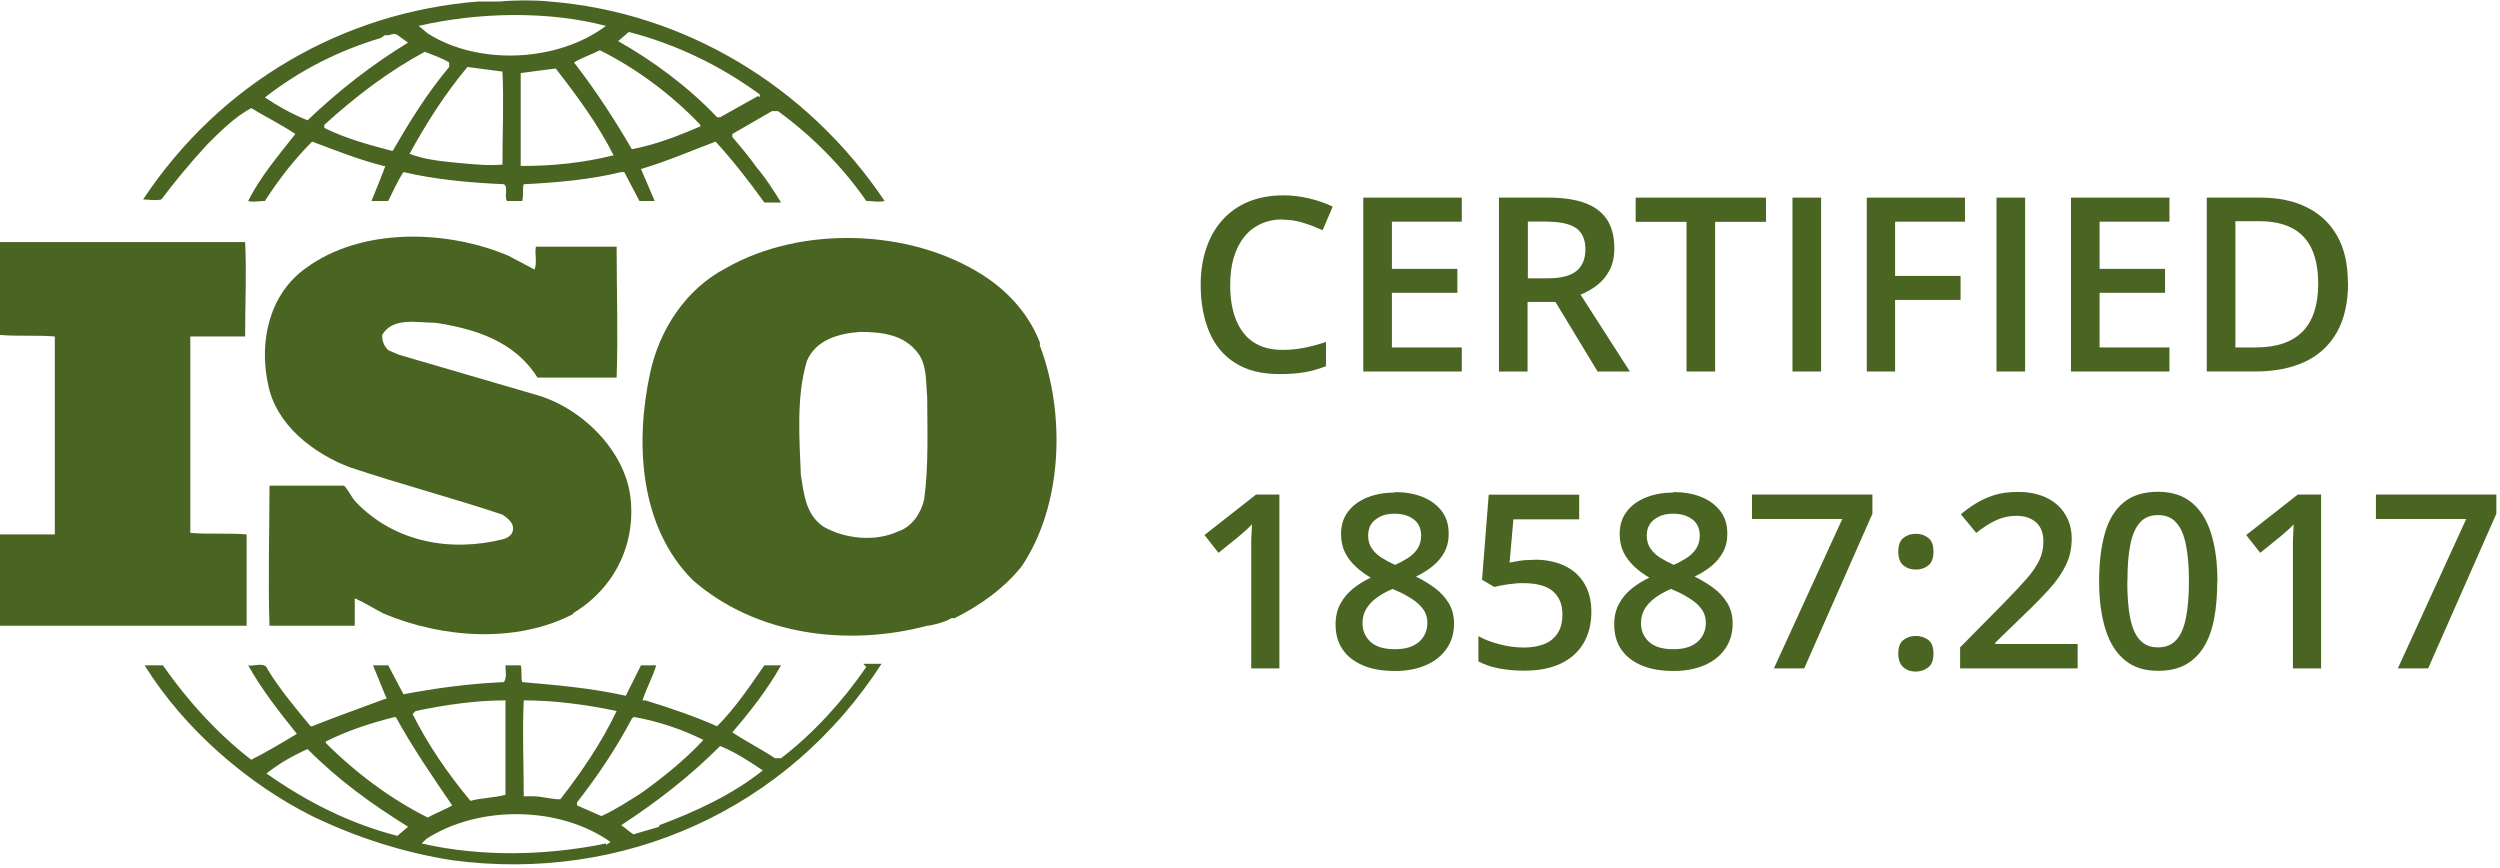 <svg xmlns="http://www.w3.org/2000/svg" id="Layer_1" viewBox="0 0 164.2 57"><defs><style> .st0 { isolation: isolate; } .st1 { fill: #4a6422; } </style></defs><g><path class="st1" d="M56.9,43.8c-1.5,2.2-3.5,4.4-5.6,6h-.4c-.9-.6-1.9-1.1-2.8-1.7,1.2-1.4,2.3-2.8,3.2-4.4h-1.1c-.9,1.3-1.9,2.8-3.1,4-1.6-.7-3.1-1.2-4.7-1.7h-.2c.3-.9.7-1.6.9-2.3h-1l-1,2c-2.2-.5-4.5-.7-6.8-.9-.1-.3,0-.8-.1-1.1h-1c0,.4.1.8-.1,1.1-2.3.1-4.5.4-6.6.8l-1-1.9h-1l.9,2.2h-.1c-1.6.6-3.3,1.2-4.8,1.8h-.1c-1-1.2-2-2.4-2.8-3.7-.2-.6-.9-.2-1.3-.3.9,1.6,2,3,3.2,4.5-1,.6-2,1.2-3,1.7-2.2-1.7-4.2-3.9-5.8-6.2h-1.2c2.6,4.2,6.8,7.8,11,9.9h0c2.9,1.4,6,2.4,9.2,2.9,11.2,1.5,22-3.3,28.2-12.9h-1.2l.2.2ZM41.6,47.1h.1c1.6.3,3.1.8,4.5,1.5-1.2,1.3-2.7,2.5-4.1,3.5-.8.5-1.7,1.1-2.6,1.5l-1.6-.7v-.2c1.4-1.8,2.6-3.6,3.6-5.5l.1-.1ZM34.4,46c2.1,0,4.2.3,6.1.7h0c-1,2.1-2.3,4-3.7,5.8-.6,0-1.2-.2-1.8-.2h-.6c0-2.2-.1-4.1,0-6.3h0ZM27.3,46.7c1.9-.4,3.9-.7,5.9-.7v6.2c-.7.2-1.6.2-2.3.4-1.5-1.8-2.8-3.7-3.8-5.7l.2-.2h0ZM21.4,48.7c1.4-.7,2.9-1.2,4.5-1.6h.1c1.1,2,2.4,3.9,3.7,5.8-.5.3-1.1.5-1.6.8-2.4-1.2-4.7-2.9-6.7-4.9h0v-.1ZM26.1,54.9c-3.1-.8-5.9-2.2-8.6-4.1h0c.9-.7,1.8-1.2,2.7-1.6,2.1,2.1,4.2,3.6,6.6,5.1l-.7.6h0ZM39.8,55.4c-3.9.8-8.2.9-12.1,0l.3-.3c3.4-2.2,8.7-2.2,12.1.2l-.3.2h0v-.1ZM43.3,54.3l-1.7.5c-.3-.2-.5-.4-.8-.6h0c2.3-1.5,4.5-3.2,6.5-5.2,1,.4,1.9,1,2.8,1.6-2,1.6-4.4,2.7-6.8,3.6h0v.1Z"></path><path class="st1" d="M12.5,22.2v12.8c1.1.1,2.5,0,3.7.1v6H0v-6h3.6v-13c-1.2-.1-2.4,0-3.6-.1v-6.1h16.1c.1,1.9,0,4.1,0,6.2h-3.6v.1h0Z"></path><path class="st1" d="M37.7,40.3c-3.8,2-8.7,1.6-12.5,0-.6-.3-1.2-.7-1.9-1v1.8h-5.6c-.1-2.9,0-6.3,0-9.2h4.9c.3.3.5.8.8,1.1,2.5,2.6,6.2,3.3,9.7,2.4.3-.1.6-.3.6-.7s-.4-.7-.7-.9c-3.3-1.1-6.7-2-10-3.1-2.4-.9-4.9-2.8-5.4-5.5-.6-2.8.1-5.9,2.5-7.6,3.7-2.7,9.3-2.5,13.3-.8l1.7.9c.2-.4,0-1.1.1-1.5h5.3c0,3,.1,5.6,0,8.6h-5.2c-1.5-2.4-4.1-3.2-6.7-3.6-1.2,0-2.8-.4-3.5.8,0,.4.1.7.4,1l.7.3,8.9,2.6c3,.8,5.9,3.6,6.3,6.7.4,3.2-1.1,6.1-3.8,7.7h.1Z"></path><path class="st1" d="M68.3,22.5c-.7-1.8-2-3.3-3.7-4.4-4.8-3.1-12-3.3-16.9-.5-2.7,1.4-4.4,4.1-5,6.9-1,4.6-.7,10.1,2.8,13.6,4.1,3.6,10.1,4.4,15.4,3,.2,0,1.1-.2,1.6-.5h.2c1.6-.8,3.2-1.9,4.4-3.4,2.7-4,2.9-10,1.2-14.5h0v-.2ZM60.7,32.8c-.2.9-.8,1.8-1.7,2.1-1.5.7-3.5.5-4.9-.3-1.2-.8-1.3-2.2-1.5-3.4-.1-2.5-.3-5.2.4-7.5.6-1.4,2.1-1.8,3.5-1.9,1.5,0,2.9.2,3.8,1.4.6.8.5,1.9.6,2.9,0,2.1.1,4.5-.2,6.7h0Z"></path><path class="st1" d="M36.1.1h0c-1-.1-2.2-.1-3.3,0h-1.4C22.6.8,14.5,5.4,9.4,13.1c.4,0,.8.1,1.2,0,.9-1.2,1.9-2.4,3-3.6.9-.9,1.8-1.8,2.9-2.4,1,.6,2,1.1,2.9,1.7-1.1,1.4-2.3,2.8-3.1,4.4.3.1.7,0,1.1,0,.9-1.4,1.9-2.7,3.1-3.9,1.6.6,3.1,1.2,4.7,1.6h.1c0,.1-.9,2.3-.9,2.3h1.1c.3-.6.6-1.3,1-1.9,2.1.5,4.4.7,6.6.8.3.2,0,.8.2,1.1h1c.1-.4,0-.8.1-1.1,2.1-.1,4.4-.3,6.4-.8h.2l1,1.9h1l-.9-2.1h0c1.7-.5,3.3-1.2,4.9-1.8,1.1,1.2,2.2,2.6,3.2,4h1.1c-.5-.8-1-1.6-1.6-2.3-.5-.7-1-1.3-1.6-2v-.2l2.6-1.5h.4c2.2,1.6,4.2,3.6,5.8,5.9.4,0,.8.1,1.2,0C53,5.6,44.9.8,36.1.1ZM20.2,7.9c-1-.4-1.9-.9-2.8-1.5h0c2.3-1.8,4.9-3.1,7.6-3.9l.3-.2h0c.3.1.5-.2.8,0l.7.5c-2.3,1.4-4.5,3.1-6.6,5.1h0ZM25.8,9.9h-.1c-1.5-.4-3-.8-4.4-1.5v-.2c2.1-1.9,4.2-3.5,6.6-4.8.5.2,1.1.4,1.6.7v.3c-1.5,1.8-2.6,3.6-3.7,5.5h0ZM33.1,10.8c-1,.1-1.9,0-3-.1-1-.1-2.2-.2-3.2-.6,1.1-2,2.3-3.9,3.8-5.7l2.3.3c.1,1.9,0,4.1,0,6.1h.1ZM28.1,2.2l-.6-.5c3.9-.9,8.5-1,12.3,0h0c-3.2,2.4-8.4,2.6-11.7.5h0ZM34.2,10.9v-6.1c.7-.1,1.5-.2,2.3-.3,1.4,1.8,2.8,3.7,3.8,5.7-2,.5-4,.7-6,.7h-.1ZM46,8.3c-1.4.6-2.9,1.2-4.5,1.5-1.1-1.9-2.4-3.9-3.8-5.7.5-.3,1.1-.5,1.7-.8,2.4,1.2,4.7,2.9,6.6,4.9h0v.1ZM49.8,6.3l-2.5,1.4h-.2c-1.9-2-4.2-3.7-6.5-5l.7-.6c3.1.8,6,2.2,8.6,4.1h0v.2l-.1-.1Z"></path></g><g><g class="st0"><g class="st0"><g class="st0"><path class="st1" d="M84.27,14.41c-.55,0-1.04.1-1.47.3-.43.2-.79.48-1.09.86s-.52.83-.68,1.36-.23,1.12-.23,1.79c0,.88.12,1.64.38,2.28s.63,1.13,1.14,1.47c.51.34,1.15.51,1.93.51.49,0,.96-.05,1.42-.14.46-.09.93-.22,1.42-.38v1.59c-.46.18-.93.32-1.41.4-.47.08-1.02.12-1.64.12-1.17,0-2.14-.24-2.91-.73-.77-.48-1.34-1.17-1.71-2.05s-.56-1.91-.56-3.09c0-.86.12-1.66.36-2.37.24-.72.59-1.34,1.05-1.86s1.03-.93,1.7-1.21,1.45-.43,2.32-.43c.57,0,1.13.07,1.69.2.55.13,1.07.31,1.55.54l-.66,1.55c-.4-.18-.81-.34-1.25-.48-.44-.14-.88-.21-1.34-.21Z"></path><path class="st1" d="M96.01,24.4h-6.47v-11.42h6.47v1.58h-4.59v3.1h4.3v1.57h-4.3v3.59h4.59v1.59Z"></path><path class="st1" d="M101.68,12.98c.98,0,1.8.12,2.44.36.64.24,1.12.61,1.44,1.1.31.49.47,1.11.47,1.86,0,.56-.1,1.04-.31,1.44-.21.4-.48.73-.82.99-.34.26-.7.47-1.09.62l3.24,5.05h-2.12l-2.77-4.57h-1.83v4.57h-1.88v-11.42h3.21ZM101.56,14.55h-1.21v3.73h1.3c.86,0,1.49-.16,1.89-.48.39-.32.59-.8.59-1.43s-.21-1.12-.63-1.4c-.42-.28-1.06-.41-1.93-.41Z"></path><path class="st1" d="M112.65,24.4h-1.88v-9.83h-3.34v-1.59h8.56v1.59h-3.34v9.83Z"></path><path class="st1" d="M117.73,24.4v-11.42h1.88v11.42h-1.88Z"></path><path class="st1" d="M124.47,24.4h-1.86v-11.42h6.45v1.58h-4.59v3.56h4.3v1.58h-4.3v4.7Z"></path><path class="st1" d="M131.13,24.4v-11.42h1.88v11.42h-1.88Z"></path><path class="st1" d="M142.49,24.4h-6.47v-11.42h6.47v1.58h-4.59v3.1h4.3v1.57h-4.3v3.59h4.59v1.59Z"></path><path class="st1" d="M154.22,18.58c0,1.29-.24,2.36-.72,3.22-.48.86-1.17,1.51-2.09,1.95-.91.43-2.01.65-3.3.65h-3.17v-11.42h3.52c1.18,0,2.2.21,3.06.64s1.52,1.05,1.99,1.88.7,1.86.7,3.08ZM152.26,18.63c0-.93-.15-1.7-.44-2.31-.29-.61-.73-1.06-1.3-1.35s-1.27-.44-2.1-.44h-1.6v8.29h1.33c1.38,0,2.4-.35,3.09-1.05.68-.7,1.02-1.75,1.02-3.14Z"></path></g></g></g><g class="st0"><g class="st0"><g class="st0"><path class="st1" d="M84.02,43.9h-1.84v-7.35c0-.25,0-.49,0-.73,0-.25,0-.48.02-.72.01-.23.02-.46.03-.66-.1.11-.24.24-.39.38-.16.14-.33.29-.51.44l-1.3,1.05-.92-1.17,3.39-2.66h1.53v11.42Z"></path><path class="st1" d="M91.62,32.32c.66,0,1.26.1,1.79.31s.95.51,1.27.92.47.91.47,1.52c0,.46-.1.86-.29,1.21-.19.35-.45.65-.77.91-.32.26-.69.49-1.09.68.45.22.86.47,1.24.75.38.28.68.61.91.99.23.38.35.83.35,1.34,0,.64-.16,1.19-.49,1.66-.33.47-.78.83-1.36,1.08s-1.25.38-2.02.38c-.83,0-1.54-.12-2.12-.37-.58-.25-1.02-.59-1.33-1.05s-.46-1-.46-1.64c0-.52.11-.98.32-1.36s.49-.72.84-1,.74-.52,1.15-.71c-.36-.21-.69-.45-.98-.72s-.53-.58-.71-.93c-.17-.35-.26-.76-.26-1.22,0-.59.16-1.09.48-1.49.32-.41.74-.71,1.28-.92.54-.21,1.13-.31,1.77-.31ZM89.49,40.93c0,.5.18.91.53,1.23.35.32.88.48,1.59.48s1.22-.16,1.59-.48c.36-.32.55-.74.55-1.26,0-.33-.09-.63-.27-.88-.18-.25-.43-.48-.74-.68-.31-.2-.65-.39-1.03-.55l-.25-.11c-.41.18-.76.37-1.05.59-.29.21-.52.46-.68.73-.16.27-.24.58-.24.93ZM91.6,33.74c-.51,0-.92.12-1.25.38-.33.25-.49.6-.49,1.06,0,.33.08.61.24.84.16.23.37.44.64.61.27.17.57.33.89.47.32-.14.61-.3.86-.46s.46-.37.62-.61c.15-.24.23-.52.23-.85,0-.46-.16-.82-.49-1.07-.33-.25-.75-.37-1.26-.37Z"></path><path class="st1" d="M100.8,36.76c.73,0,1.38.13,1.94.39.56.26,1,.65,1.31,1.16s.47,1.13.47,1.86c0,.8-.17,1.49-.51,2.07-.34.58-.84,1.03-1.49,1.34s-1.46.47-2.41.47c-.59,0-1.15-.05-1.67-.15-.52-.1-.97-.26-1.34-.46v-1.66c.38.22.85.4,1.4.54.55.14,1.07.21,1.57.21.53,0,.98-.08,1.36-.23s.68-.4.88-.72c.21-.32.31-.73.31-1.23,0-.66-.21-1.16-.63-1.52s-1.08-.53-1.97-.53c-.31,0-.64.03-.99.08-.35.05-.65.11-.88.17l-.81-.47.44-5.59h5.94v1.62h-4.32l-.25,2.84c.19-.04.41-.08.67-.12.26-.04.58-.06.97-.06Z"></path><path class="st1" d="M109.92,32.32c.66,0,1.26.1,1.79.31s.95.51,1.27.92.47.91.47,1.52c0,.46-.1.86-.29,1.21-.19.35-.45.65-.77.91-.32.26-.69.49-1.09.68.45.22.86.47,1.24.75.38.28.68.61.91.99.23.38.35.83.35,1.34,0,.64-.16,1.19-.49,1.66-.33.47-.78.83-1.36,1.08s-1.25.38-2.02.38c-.83,0-1.54-.12-2.12-.37-.58-.25-1.02-.59-1.33-1.05s-.46-1-.46-1.64c0-.52.11-.98.32-1.36s.49-.72.84-1,.74-.52,1.15-.71c-.36-.21-.69-.45-.98-.72s-.53-.58-.71-.93c-.17-.35-.26-.76-.26-1.22,0-.59.16-1.09.48-1.49.32-.41.74-.71,1.28-.92.54-.21,1.13-.31,1.77-.31ZM107.78,40.93c0,.5.18.91.53,1.23.35.32.88.48,1.59.48s1.22-.16,1.59-.48c.36-.32.55-.74.55-1.26,0-.33-.09-.63-.27-.88-.18-.25-.43-.48-.74-.68-.31-.2-.65-.39-1.03-.55l-.25-.11c-.41.18-.76.37-1.05.59-.29.21-.52.46-.68.73-.16.27-.24.58-.24.93ZM109.9,33.74c-.51,0-.92.12-1.25.38-.33.25-.49.6-.49,1.06,0,.33.08.61.24.84.16.23.37.44.64.61.27.17.57.33.89.47.32-.14.61-.3.86-.46s.46-.37.62-.61c.15-.24.23-.52.23-.85,0-.46-.16-.82-.49-1.07-.33-.25-.75-.37-1.26-.37Z"></path><path class="st1" d="M116.51,43.9l4.49-9.81h-5.93v-1.61h7.91v1.26l-4.48,10.16h-1.98Z"></path><path class="st1" d="M124.68,36.24c0-.43.11-.74.34-.91.22-.18.49-.27.81-.27s.59.09.82.27.34.48.34.91-.11.72-.34.9-.5.27-.82.27-.59-.09-.81-.27c-.22-.18-.34-.48-.34-.9ZM124.68,42.93c0-.43.11-.73.34-.9.22-.17.49-.26.81-.26s.59.09.82.26.34.48.34.9-.11.72-.34.9-.5.28-.82.28-.59-.09-.81-.28c-.22-.18-.34-.49-.34-.9Z"></path><path class="st1" d="M136.48,43.9h-7.74v-1.38l2.96-3c.57-.58,1.04-1.09,1.41-1.51.37-.42.65-.83.83-1.21.18-.38.27-.79.27-1.24,0-.55-.16-.96-.48-1.25-.32-.28-.74-.43-1.26-.43s-.95.1-1.37.29c-.42.2-.85.47-1.3.83l-1.01-1.22c.31-.27.65-.51,1.01-.73.36-.22.77-.4,1.21-.54.45-.14.96-.2,1.54-.2.72,0,1.35.13,1.88.39.53.26.93.62,1.21,1.08.28.46.43.99.43,1.6s-.12,1.19-.37,1.71c-.25.52-.59,1.03-1.05,1.54s-.99,1.06-1.62,1.66l-1.98,1.92v.09h5.41v1.61Z"></path><path class="st1" d="M145.63,38.18c0,.93-.07,1.75-.21,2.48-.14.72-.37,1.34-.68,1.84-.31.5-.71.89-1.2,1.16-.5.27-1.09.4-1.8.4-.89,0-1.61-.23-2.18-.7s-1-1.14-1.27-2.02c-.28-.88-.42-1.93-.42-3.16s.13-2.28.38-3.16c.25-.88.66-1.55,1.23-2.02.57-.47,1.32-.7,2.27-.7.88,0,1.62.23,2.19.7.58.47,1,1.14,1.28,2.02.28.88.42,1.93.42,3.17ZM139.72,38.18c0,.96.06,1.77.19,2.41.13.65.34,1.13.64,1.45s.69.48,1.19.48.89-.16,1.19-.48.51-.8.64-1.45c.13-.65.2-1.45.2-2.42s-.07-1.76-.2-2.4c-.13-.64-.34-1.13-.64-1.45-.29-.33-.69-.49-1.19-.49s-.9.16-1.19.49c-.29.33-.51.81-.63,1.45-.13.64-.19,1.44-.19,2.4Z"></path><path class="st1" d="M152.44,43.9h-1.84v-7.35c0-.25,0-.49,0-.73,0-.25,0-.48.02-.72,0-.23.02-.46.03-.66-.1.11-.24.24-.39.38-.16.14-.33.29-.51.44l-1.3,1.05-.92-1.17,3.39-2.66h1.53v11.42Z"></path><path class="st1" d="M157.49,43.9l4.49-9.81h-5.93v-1.61h7.91v1.26l-4.48,10.16h-1.98Z"></path></g></g></g></g></svg>